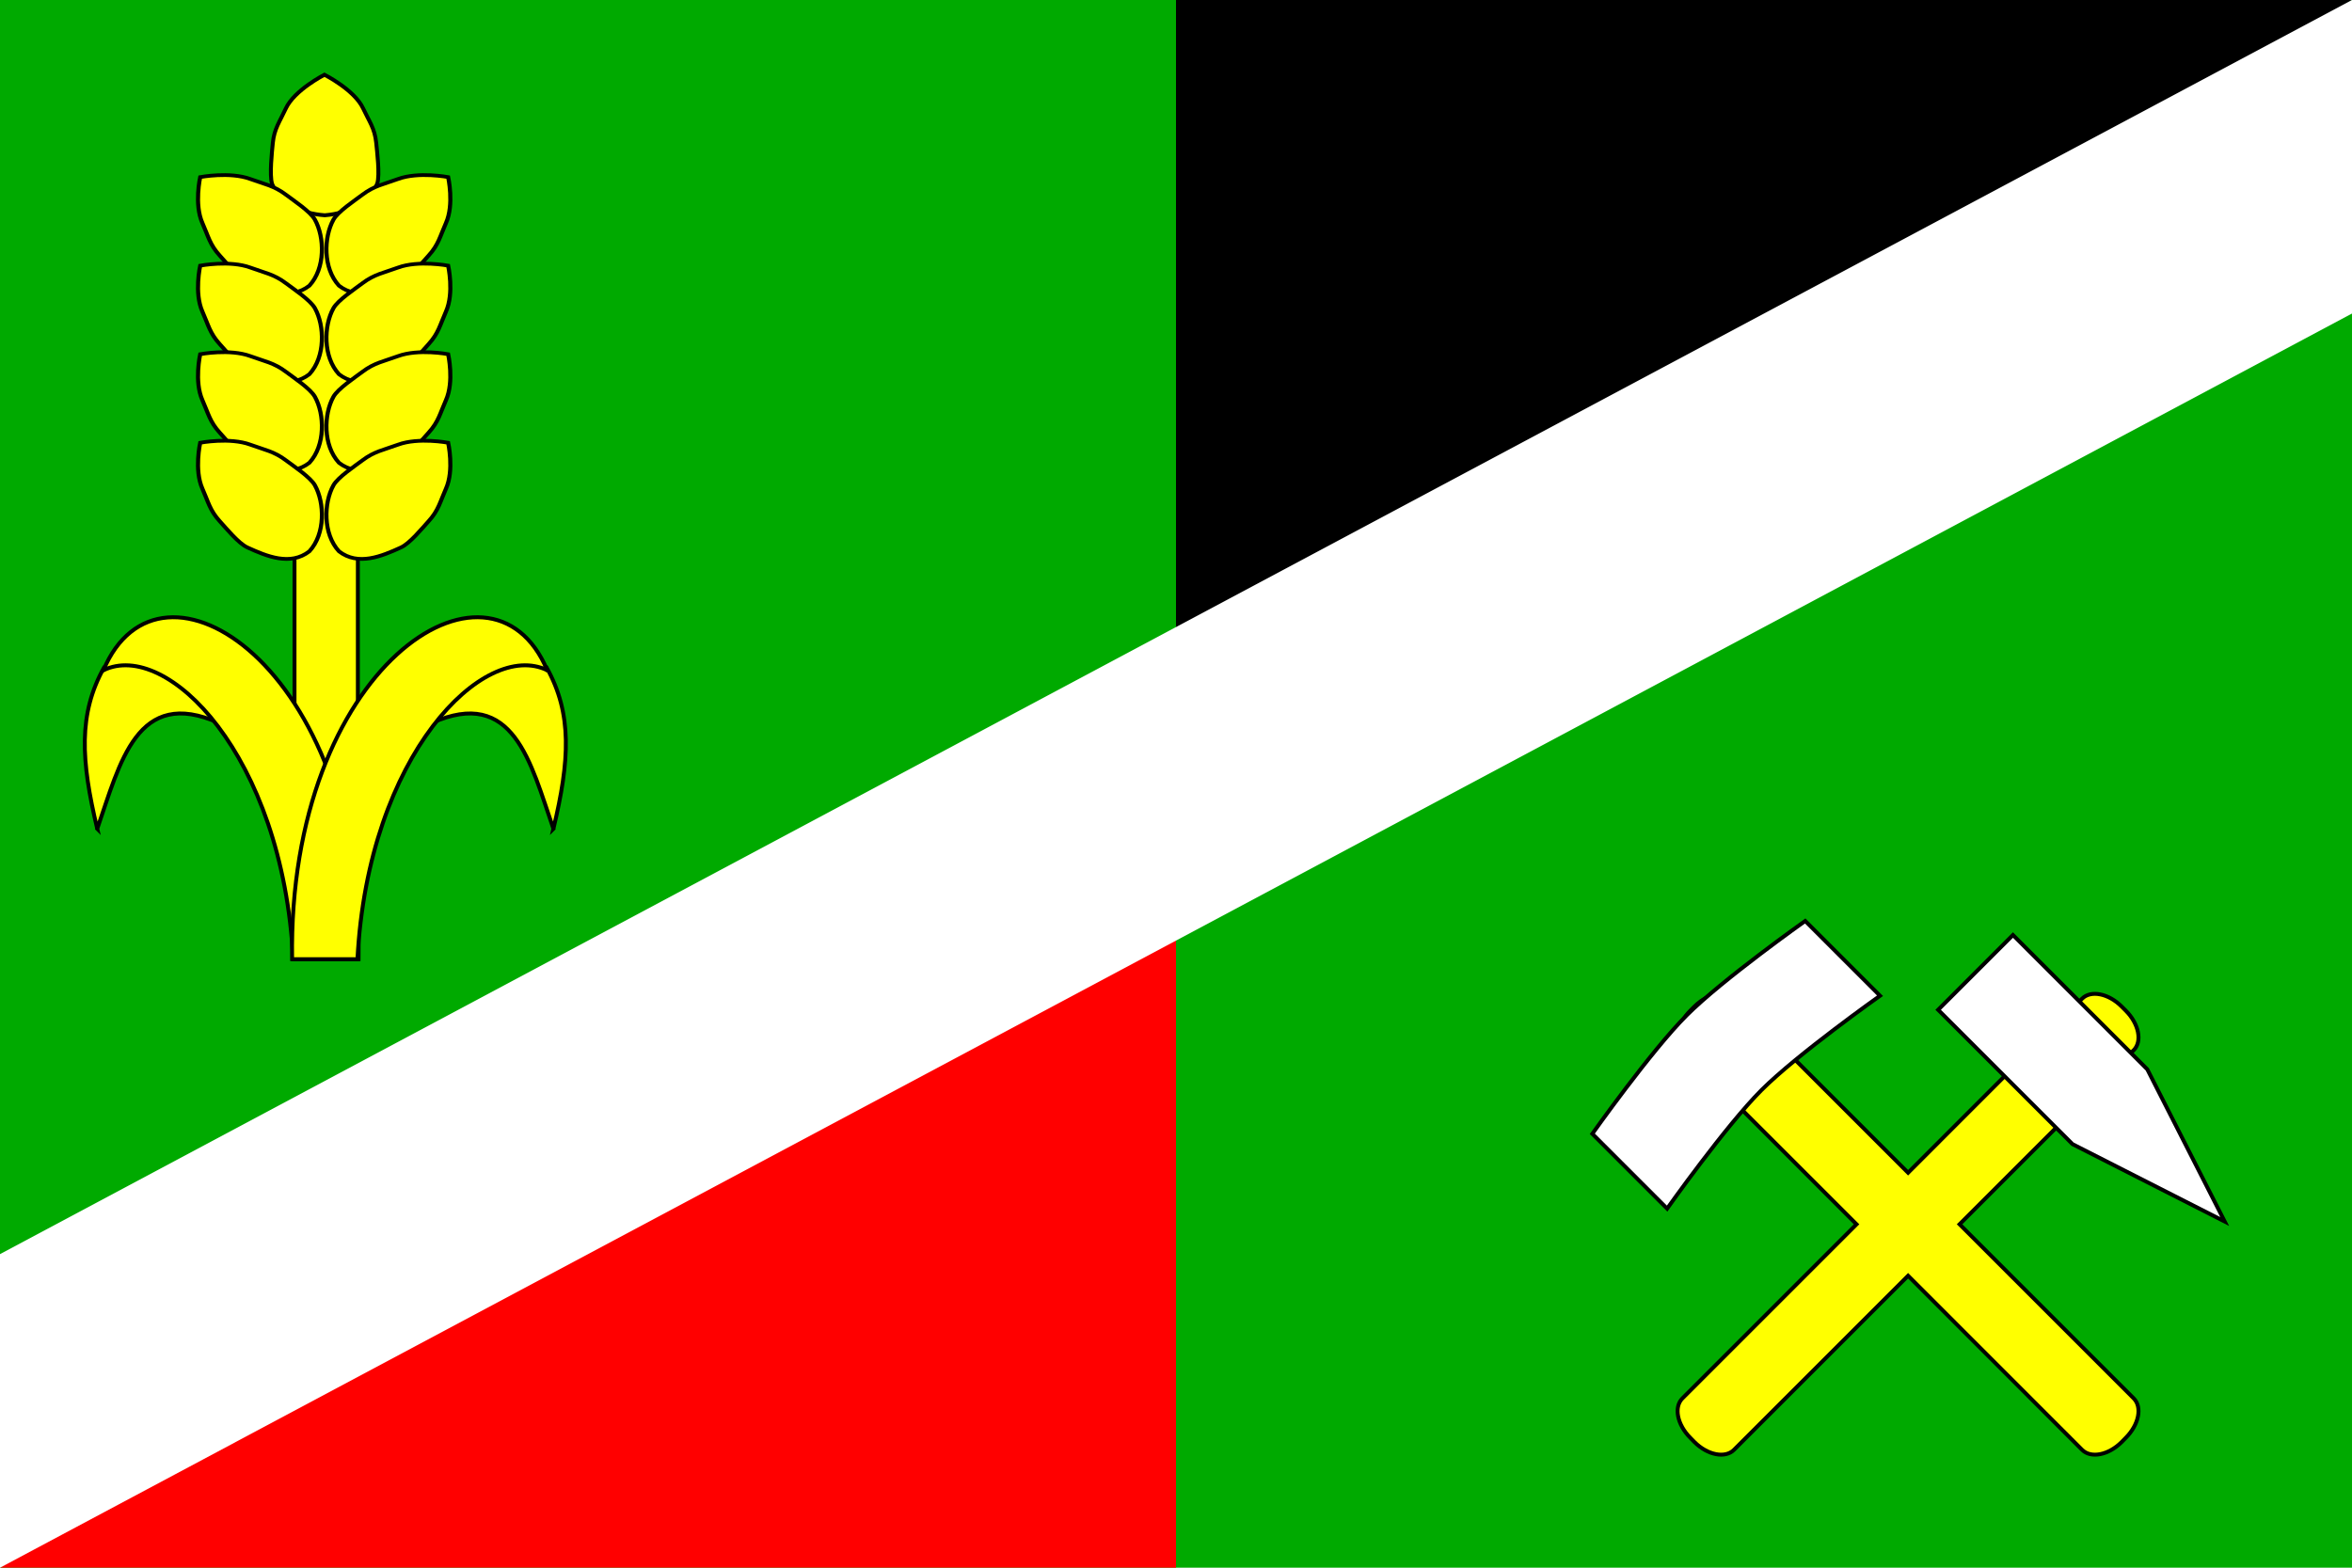 <?xml version="1.0" encoding="UTF-8" standalone="no"?>
<!-- Created with Inkscape (http://www.inkscape.org/) -->

<svg
   xmlns:dc="http://purl.org/dc/elements/1.1/"
   xmlns:cc="http://creativecommons.org/ns#"
   xmlns:rdf="http://www.w3.org/1999/02/22-rdf-syntax-ns#"
   xmlns:svg="http://www.w3.org/2000/svg"
   xmlns="http://www.w3.org/2000/svg"
   xmlns:sodipodi="http://sodipodi.sourceforge.net/DTD/sodipodi-0.dtd"
   xmlns:inkscape="http://www.inkscape.org/namespaces/inkscape"
   width="600"
   height="400"
   id="svg2"
   inkscape:label="Pozadí"
   version="1.1"
   inkscape:version="0.48.0 r9654"
   sodipodi:docname="_Flag.svg">
  <defs
     id="defs4060">
    <inkscape:perspective
       sodipodi:type="inkscape:persp3d"
       inkscape:vp_x="0 : 526.18109 : 1"
       inkscape:vp_y="0 : 1000 : 0"
       inkscape:vp_z="744.09448 : 526.18109 : 1"
       inkscape:persp3d-origin="372.04724 : 350.78739 : 1"
       id="perspective4066" />
    <inkscape:perspective
       id="perspective4076"
       inkscape:persp3d-origin="0.5 : 0.33333333 : 1"
       inkscape:vp_z="1 : 0.5 : 1"
       inkscape:vp_y="0 : 1000 : 0"
       inkscape:vp_x="0 : 0.5 : 1"
       sodipodi:type="inkscape:persp3d" />
    <inkscape:perspective
       id="perspective4569"
       inkscape:persp3d-origin="0.5 : 0.33333333 : 1"
       inkscape:vp_z="1 : 0.5 : 1"
       inkscape:vp_y="0 : 1000 : 0"
       inkscape:vp_x="0 : 0.5 : 1"
       sodipodi:type="inkscape:persp3d" />
    <clipPath
       clipPathUnits="userSpaceOnUse"
       id="clipPath4327">
      <rect
         style="fill:#ffffff;fill-opacity:1;stroke:none"
         id="rect4329"
         width="419.138"
         height="279.425"
         x="-598.368"
         y="1718.894" />
    </clipPath>
    <inkscape:perspective
       id="perspective4386"
       inkscape:persp3d-origin="0.5 : 0.33333333 : 1"
       inkscape:vp_z="1 : 0.5 : 1"
       inkscape:vp_y="0 : 1000 : 0"
       inkscape:vp_x="0 : 0.5 : 1"
       sodipodi:type="inkscape:persp3d" />
    <inkscape:perspective
       id="perspective4461"
       inkscape:persp3d-origin="0.5 : 0.33333333 : 1"
       inkscape:vp_z="1 : 0.5 : 1"
       inkscape:vp_y="0 : 1000 : 0"
       inkscape:vp_x="0 : 0.5 : 1"
       sodipodi:type="inkscape:persp3d" />
    <inkscape:perspective
       id="perspective4494"
       inkscape:persp3d-origin="0.5 : 0.33333333 : 1"
       inkscape:vp_z="1 : 0.5 : 1"
       inkscape:vp_y="0 : 1000 : 0"
       inkscape:vp_x="0 : 0.5 : 1"
       sodipodi:type="inkscape:persp3d" />
    <inkscape:perspective
       id="perspective4001"
       inkscape:persp3d-origin="0.5 : 0.33333333 : 1"
       inkscape:vp_z="1 : 0.5 : 1"
       inkscape:vp_y="0 : 1000 : 0"
       inkscape:vp_x="0 : 0.5 : 1"
       sodipodi:type="inkscape:persp3d" />
    <inkscape:perspective
       id="perspective4015"
       inkscape:persp3d-origin="0.5 : 0.33333333 : 1"
       inkscape:vp_z="1 : 0.5 : 1"
       inkscape:vp_y="0 : 1000 : 0"
       inkscape:vp_x="0 : 0.5 : 1"
       sodipodi:type="inkscape:persp3d" />
    <inkscape:perspective
       id="perspective4063"
       inkscape:persp3d-origin="0.5 : 0.33333333 : 1"
       inkscape:vp_z="1 : 0.5 : 1"
       inkscape:vp_y="0 : 1000 : 0"
       inkscape:vp_x="0 : 0.5 : 1"
       sodipodi:type="inkscape:persp3d" />
    <clipPath
       clipPathUnits="userSpaceOnUse"
       id="clipPath4591">
      <path
         inkscape:connector-curvature="0"
         style="fill:#ff0000;fill-opacity:1;stroke:none"
         d="m 0,652.362 600,0 0,400 -600,0 0,-400 z"
         id="path4593" />
    </clipPath>
  </defs>
  <sodipodi:namedview
     id="base"
     pagecolor="#ffffff"
     bordercolor="#666666"
     borderopacity="1.0"
     inkscape:pageopacity="0.0"
     inkscape:pageshadow="2"
     inkscape:zoom="0.39800367"
     inkscape:cx="117.93256"
     inkscape:cy="239.32825"
     inkscape:document-units="px"
     inkscape:current-layer="layer1"
     showgrid="false"
     inkscape:window-width="1366"
     inkscape:window-height="716"
     inkscape:window-x="-8"
     inkscape:window-y="-8"
     inkscape:window-maximized="1"
     showguides="true"
     inkscape:guide-bbox="true" />
  <g
     inkscape:label="Vrstva 1"
     inkscape:groupmode="layer"
     id="layer1"
     transform="translate(0,-652.362)">
    <rect
       style="fill:#ffffff;fill-opacity:1;stroke:none"
       id="rect3443"
       width="600"
       height="400"
       x="6.3214111e-06"
       y="652.362" />
    <path
       style="fill:#00aa00;fill-opacity:1;stroke:none"
       d="m 0,652.362 600,0 0,400 -600,0 0,-400 z"
       id="rect4451" />
    <path
       inkscape:connector-curvature="0"
       style="fill:#ff0000;fill-opacity:1;stroke:none"
       d="m 300,852.362 0,200 -300,0 z"
       id="rect4451-2"
       sodipodi:nodetypes="cccc" />
    <path
       inkscape:connector-curvature="0"
       style="fill:#000000;fill-opacity:1;stroke:none"
       d="m 300,852.362 0,-200 300,0 z"
       id="rect4451-2-5"
       sodipodi:nodetypes="cccc" />
    <path
       style="fill:#ffffff;fill-opacity:1;stroke:none"
       d="m 0,972.362 600,-320 0,80 L 0,1052.362 z"
       id="rect5903"
       inkscape:connector-curvature="0"
       sodipodi:nodetypes="ccccc" />
    <rect
       style="fill:#ffff00;fill-opacity:1;stroke:#000000;stroke-width:1;stroke-linecap:round;stroke-miterlimit:4;stroke-opacity:1;stroke-dasharray:none;stroke-dashoffset:0"
       id="rect6701"
       width="16.163"
       height="197.809"
       x="75.128"
       y="699.319" />
    <path
       inkscape:connector-curvature="0"
       style="fill:#ffff00;fill-opacity:1;stroke:#000000;stroke-width:1;stroke-linecap:butt;stroke-linejoin:miter;stroke-miterlimit:4;stroke-opacity:1;stroke-dasharray:none"
       id="path5286-0-2-2"
       d="m 82.771,671.434 c 0,0 -7.683,3.902 -9.869,8.643 -1.536,3.331 -2.943,5.113 -3.301,8.723 -0.228,2.301 -0.877,8.233 -0.198,10.452 1.855,4.721 7.05,7.572 13.443,8.039 6.391,-0.519 11.568,-3.402 13.404,-8.138 0.67,-2.225 -0.054,-8.151 -0.291,-10.45 -0.373,-3.608 -1.788,-5.377 -3.337,-8.696 -2.205,-4.724 -9.85,-8.573 -9.85,-8.573 z"
       sodipodi:nodetypes="csscccccc" />
    <g
       style="stroke:#000000;stroke-width:1.769;stroke-miterlimit:4;stroke-opacity:1;stroke-dasharray:none"
       id="g6651"
       transform="matrix(0.592,0,0,0.54,-93.887,432.292)">
      <path
         sodipodi:nodetypes="cssscsssc"
         inkscape:transform-center-y="-8.1058497"
         inkscape:transform-center-x="27.665073"
         d="m 244.862,491.218 c 0,0 -2.656,12.872 0.942,21.696 2.528,6.2 3.18,10.215 7.481,15.375 2.741,3.288 8.088,10.479 11.904,12.393 8.306,4.166 18.473,8.853 26.72,1.84 6.953,-8.304 6.593,-22.871 2.395,-31.177 -1.928,-3.815 -9.193,-9.075 -12.487,-11.806 -5.169,-4.286 -9.177,-4.918 -15.374,-7.422 -8.82,-3.563 -21.582,-0.9 -21.582,-0.9 z"
         id="path5286-0-2-2-7"
         style="fill:#ffff00;fill-opacity:1;stroke:#000000;stroke-width:1.769;stroke-linecap:butt;stroke-linejoin:miter;stroke-miterlimit:4;stroke-opacity:1;stroke-dasharray:none"
         inkscape:connector-curvature="0" />
      <path
         sodipodi:nodetypes="cssscsssc"
         inkscape:transform-center-y="-8.1058497"
         inkscape:transform-center-x="-27.665069"
         d="m 351.711,491.218 c 0,0 2.656,12.872 -0.942,21.696 -2.528,6.2 -3.18,10.215 -7.481,15.375 -2.741,3.288 -8.088,10.479 -11.904,12.393 -8.306,4.166 -18.473,8.853 -26.72,1.84 -6.953,-8.304 -6.593,-22.871 -2.395,-31.177 1.928,-3.815 9.193,-9.075 12.487,-11.806 5.169,-4.286 9.177,-4.918 15.374,-7.422 8.82,-3.563 21.582,-0.9 21.582,-0.9 z"
         id="path5286-0-2-2-7-8"
         style="fill:#ffff00;fill-opacity:1;stroke:#000000;stroke-width:1.769;stroke-linecap:butt;stroke-linejoin:miter;stroke-miterlimit:4;stroke-opacity:1;stroke-dasharray:none"
         inkscape:connector-curvature="0" />
    </g>
    <g
       style="stroke:#000000;stroke-width:1.769;stroke-miterlimit:4;stroke-opacity:1;stroke-dasharray:none"
       transform="matrix(0.592,0,0,0.54,-93.887,454.885)"
       id="g6651-3">
      <path
         sodipodi:nodetypes="cssscsssc"
         inkscape:transform-center-y="-8.1058497"
         inkscape:transform-center-x="27.665073"
         d="m 244.862,491.218 c 0,0 -2.656,12.872 0.942,21.696 2.528,6.2 3.18,10.215 7.481,15.375 2.741,3.288 8.088,10.479 11.904,12.393 8.306,4.166 18.473,8.853 26.72,1.84 6.953,-8.304 6.593,-22.871 2.395,-31.177 -1.928,-3.815 -9.193,-9.075 -12.487,-11.806 -5.169,-4.286 -9.177,-4.918 -15.374,-7.422 -8.82,-3.563 -21.582,-0.9 -21.582,-0.9 z"
         id="path5286-0-2-2-7-5"
         style="fill:#ffff00;fill-opacity:1;stroke:#000000;stroke-width:1.769;stroke-linecap:butt;stroke-linejoin:miter;stroke-miterlimit:4;stroke-opacity:1;stroke-dasharray:none"
         inkscape:connector-curvature="0" />
      <path
         sodipodi:nodetypes="cssscsssc"
         inkscape:transform-center-y="-8.1058497"
         inkscape:transform-center-x="-27.665069"
         d="m 351.711,491.218 c 0,0 2.656,12.872 -0.942,21.696 -2.528,6.2 -3.18,10.215 -7.481,15.375 -2.741,3.288 -8.088,10.479 -11.904,12.393 -8.306,4.166 -18.473,8.853 -26.72,1.84 -6.953,-8.304 -6.593,-22.871 -2.395,-31.177 1.928,-3.815 9.193,-9.075 12.487,-11.806 5.169,-4.286 9.177,-4.918 15.374,-7.422 8.82,-3.563 21.582,-0.9 21.582,-0.9 z"
         id="path5286-0-2-2-7-8-7"
         style="fill:#ffff00;fill-opacity:1;stroke:#000000;stroke-width:1.769;stroke-linecap:butt;stroke-linejoin:miter;stroke-miterlimit:4;stroke-opacity:1;stroke-dasharray:none"
         inkscape:connector-curvature="0" />
    </g>
    <g
       style="stroke:#000000;stroke-width:1.769;stroke-miterlimit:4;stroke-opacity:1;stroke-dasharray:none"
       transform="matrix(0.592,0,0,0.54,-93.887,477.479)"
       id="g6651-5">
      <path
         sodipodi:nodetypes="cssscsssc"
         inkscape:transform-center-y="-8.1058497"
         inkscape:transform-center-x="27.665073"
         d="m 244.862,491.218 c 0,0 -2.656,12.872 0.942,21.696 2.528,6.2 3.18,10.215 7.481,15.375 2.741,3.288 8.088,10.479 11.904,12.393 8.306,4.166 18.473,8.853 26.72,1.84 6.953,-8.304 6.593,-22.871 2.395,-31.177 -1.928,-3.815 -9.193,-9.075 -12.487,-11.806 -5.169,-4.286 -9.177,-4.918 -15.374,-7.422 -8.82,-3.563 -21.582,-0.9 -21.582,-0.9 z"
         id="path5286-0-2-2-7-58"
         style="fill:#ffff00;fill-opacity:1;stroke:#000000;stroke-width:1.769;stroke-linecap:butt;stroke-linejoin:miter;stroke-miterlimit:4;stroke-opacity:1;stroke-dasharray:none"
         inkscape:connector-curvature="0" />
      <path
         sodipodi:nodetypes="cssscsssc"
         inkscape:transform-center-y="-8.1058497"
         inkscape:transform-center-x="-27.665069"
         d="m 351.711,491.218 c 0,0 2.656,12.872 -0.942,21.696 -2.528,6.2 -3.18,10.215 -7.481,15.375 -2.741,3.288 -8.088,10.479 -11.904,12.393 -8.306,4.166 -18.473,8.853 -26.72,1.84 -6.953,-8.304 -6.593,-22.871 -2.395,-31.177 1.928,-3.815 9.193,-9.075 12.487,-11.806 5.169,-4.286 9.177,-4.918 15.374,-7.422 8.82,-3.563 21.582,-0.9 21.582,-0.9 z"
         id="path5286-0-2-2-7-8-5"
         style="fill:#ffff00;fill-opacity:1;stroke:#000000;stroke-width:1.769;stroke-linecap:butt;stroke-linejoin:miter;stroke-miterlimit:4;stroke-opacity:1;stroke-dasharray:none"
         inkscape:connector-curvature="0" />
    </g>
    <g
       style="stroke:#000000;stroke-width:1.769;stroke-miterlimit:4;stroke-opacity:1;stroke-dasharray:none"
       transform="matrix(0.592,0,0,0.54,-93.887,500.072)"
       id="g6651-1">
      <path
         sodipodi:nodetypes="cssscsssc"
         inkscape:transform-center-y="-8.1058497"
         inkscape:transform-center-x="27.665073"
         d="m 244.862,491.218 c 0,0 -2.656,12.872 0.942,21.696 2.528,6.2 3.18,10.215 7.481,15.375 2.741,3.288 8.088,10.479 11.904,12.393 8.306,4.166 18.473,8.853 26.72,1.84 6.953,-8.304 6.593,-22.871 2.395,-31.177 -1.928,-3.815 -9.193,-9.075 -12.487,-11.806 -5.169,-4.286 -9.177,-4.918 -15.374,-7.422 -8.82,-3.563 -21.582,-0.9 -21.582,-0.9 z"
         id="path5286-0-2-2-7-84"
         style="fill:#ffff00;fill-opacity:1;stroke:#000000;stroke-width:1.769;stroke-linecap:butt;stroke-linejoin:miter;stroke-miterlimit:4;stroke-opacity:1;stroke-dasharray:none"
         inkscape:connector-curvature="0" />
      <path
         sodipodi:nodetypes="cssscsssc"
         inkscape:transform-center-y="-8.1058497"
         inkscape:transform-center-x="-27.665069"
         d="m 351.711,491.218 c 0,0 2.656,12.872 -0.942,21.696 -2.528,6.2 -3.18,10.215 -7.481,15.375 -2.741,3.288 -8.088,10.479 -11.904,12.393 -8.306,4.166 -18.473,8.853 -26.72,1.84 -6.953,-8.304 -6.593,-22.871 -2.395,-31.177 1.928,-3.815 9.193,-9.075 12.487,-11.806 5.169,-4.286 9.177,-4.918 15.374,-7.422 8.82,-3.563 21.582,-0.9 21.582,-0.9 z"
         id="path5286-0-2-2-7-8-8"
         style="fill:#ffff00;fill-opacity:1;stroke:#000000;stroke-width:1.769;stroke-linecap:butt;stroke-linejoin:miter;stroke-miterlimit:4;stroke-opacity:1;stroke-dasharray:none"
         inkscape:connector-curvature="0" />
    </g>
    <path
       style="fill:#ffff00;stroke:#000000;stroke-width:1;stroke-linecap:butt;stroke-linejoin:miter;stroke-miterlimit:4;stroke-opacity:1;stroke-dasharray:none"
       d="m 24.806,863.83 c 5.829,-16.864 10.151,-36.347 31.059,-26.986 l -17.331,-21.346 -11.946,7.089 c -6.668,11.958 -5.941,23.786 -1.782,41.243 z"
       id="path4943"
       inkscape:connector-curvature="0"
       sodipodi:nodetypes="ccccc" />
    <path
       style="fill:#ffff00;fill-opacity:1;stroke:#000000;stroke-width:1;stroke-linecap:round;stroke-miterlimit:4;stroke-opacity:1;stroke-dasharray:none;stroke-dashoffset:0"
       d="M 26.373,823.389 C 40.763,789.01 92.621,822.478 91.468,897.099 l -16.673,0 C 72.09,844.858 42.466,815.497 26.373,823.389 z"
       id="rect6701-6"
       inkscape:connector-curvature="0"
       sodipodi:nodetypes="cccc" />
    <path
       style="fill:#ffff00;stroke:#000000;stroke-width:1;stroke-linecap:butt;stroke-linejoin:miter;stroke-miterlimit:4;stroke-opacity:1;stroke-dasharray:none"
       d="m 141.177,863.83 c -5.829,-16.864 -10.151,-36.347 -31.059,-26.986 l 17.331,-21.346 11.946,7.089 c 6.668,11.958 5.941,23.786 1.782,41.243 z"
       id="path4943-0"
       inkscape:connector-curvature="0"
       sodipodi:nodetypes="ccccc" />
    <path
       style="fill:#ffff00;fill-opacity:1;stroke:#000000;stroke-width:1;stroke-linecap:round;stroke-miterlimit:4;stroke-opacity:1;stroke-dasharray:none;stroke-dashoffset:0"
       d="M 139.61,823.389 C 125.22,789.01 73.362,822.478 74.515,897.099 l 16.673,0 c 2.705,-52.242 32.329,-81.603 48.422,-73.71 z"
       id="rect6701-6-8"
       inkscape:connector-curvature="0"
       sodipodi:nodetypes="cccc" />
    <path
       inkscape:connector-curvature="0"
       style="fill:#ffff00;fill-opacity:1;stroke:#000000;stroke-width:1;stroke-linecap:butt;stroke-linejoin:miter;stroke-miterlimit:4;stroke-opacity:1;stroke-dasharray:none;stroke-dashoffset:0"
       d="m 439.039,905.941 c -2.159,0.012 -4.697,1.156 -6.793,3.252 l -1.036,1.036 c -3.354,3.354 -4.26,7.857 -2.023,10.093 l 44.42,44.42 -44.42,44.42 c -2.236,2.236 -1.331,6.715 2.023,10.069 l 1.036,1.06 c 3.354,3.354 7.857,4.236 10.093,1.999 l 44.42,-44.42 44.396,44.42 c 2.236,2.236 6.739,1.355 10.093,-1.999 l 1.036,-1.06 c 3.354,-3.354 4.26,-7.833 2.023,-10.069 l -44.42,-44.42 44.42,-44.42 c 2.236,-2.236 1.331,-6.739 -2.023,-10.093 l -1.036,-1.036 c -3.354,-3.354 -7.857,-4.26 -10.093,-2.023 l -44.396,44.42 -44.42,-44.42 c -0.839,-0.839 -2.005,-1.236 -3.3,-1.229 z"
       id="rect5828" />
    <path
       style="fill:#ffffff;fill-opacity:1;stroke:#000000;stroke-width:1;stroke-linecap:butt;stroke-linejoin:miter;stroke-miterlimit:4;stroke-opacity:1;stroke-dashoffset:0;stroke-dasharray:none"
       d="m 547.775,925.201 -34.267,-34.267 -19.082,19.082 34.267,34.267 38.833,19.752 z"
       id="rect5806-3"
       inkscape:connector-curvature="0"
       sodipodi:nodetypes="cccccc" />
    <path
       style="fill:#ffffff;fill-opacity:1;stroke:#000000;stroke-width:1;stroke-linecap:butt;stroke-linejoin:miter;stroke-miterlimit:4;stroke-opacity:1;stroke-dashoffset:0;stroke-dasharray:none"
       d="m 406.204,941.656 c 0,0 14.962,-21.128 24.071,-30.238 9.11,-9.11 30.238,-24.071 30.238,-24.071 l 19.082,19.082 c 0,0 -21.128,14.962 -30.238,24.071 -9.11,9.11 -24.071,30.238 -24.071,30.238 z"
       id="rect5806"
       inkscape:connector-curvature="0"
       sodipodi:nodetypes="czcczcc" />
  </g>
</svg>
